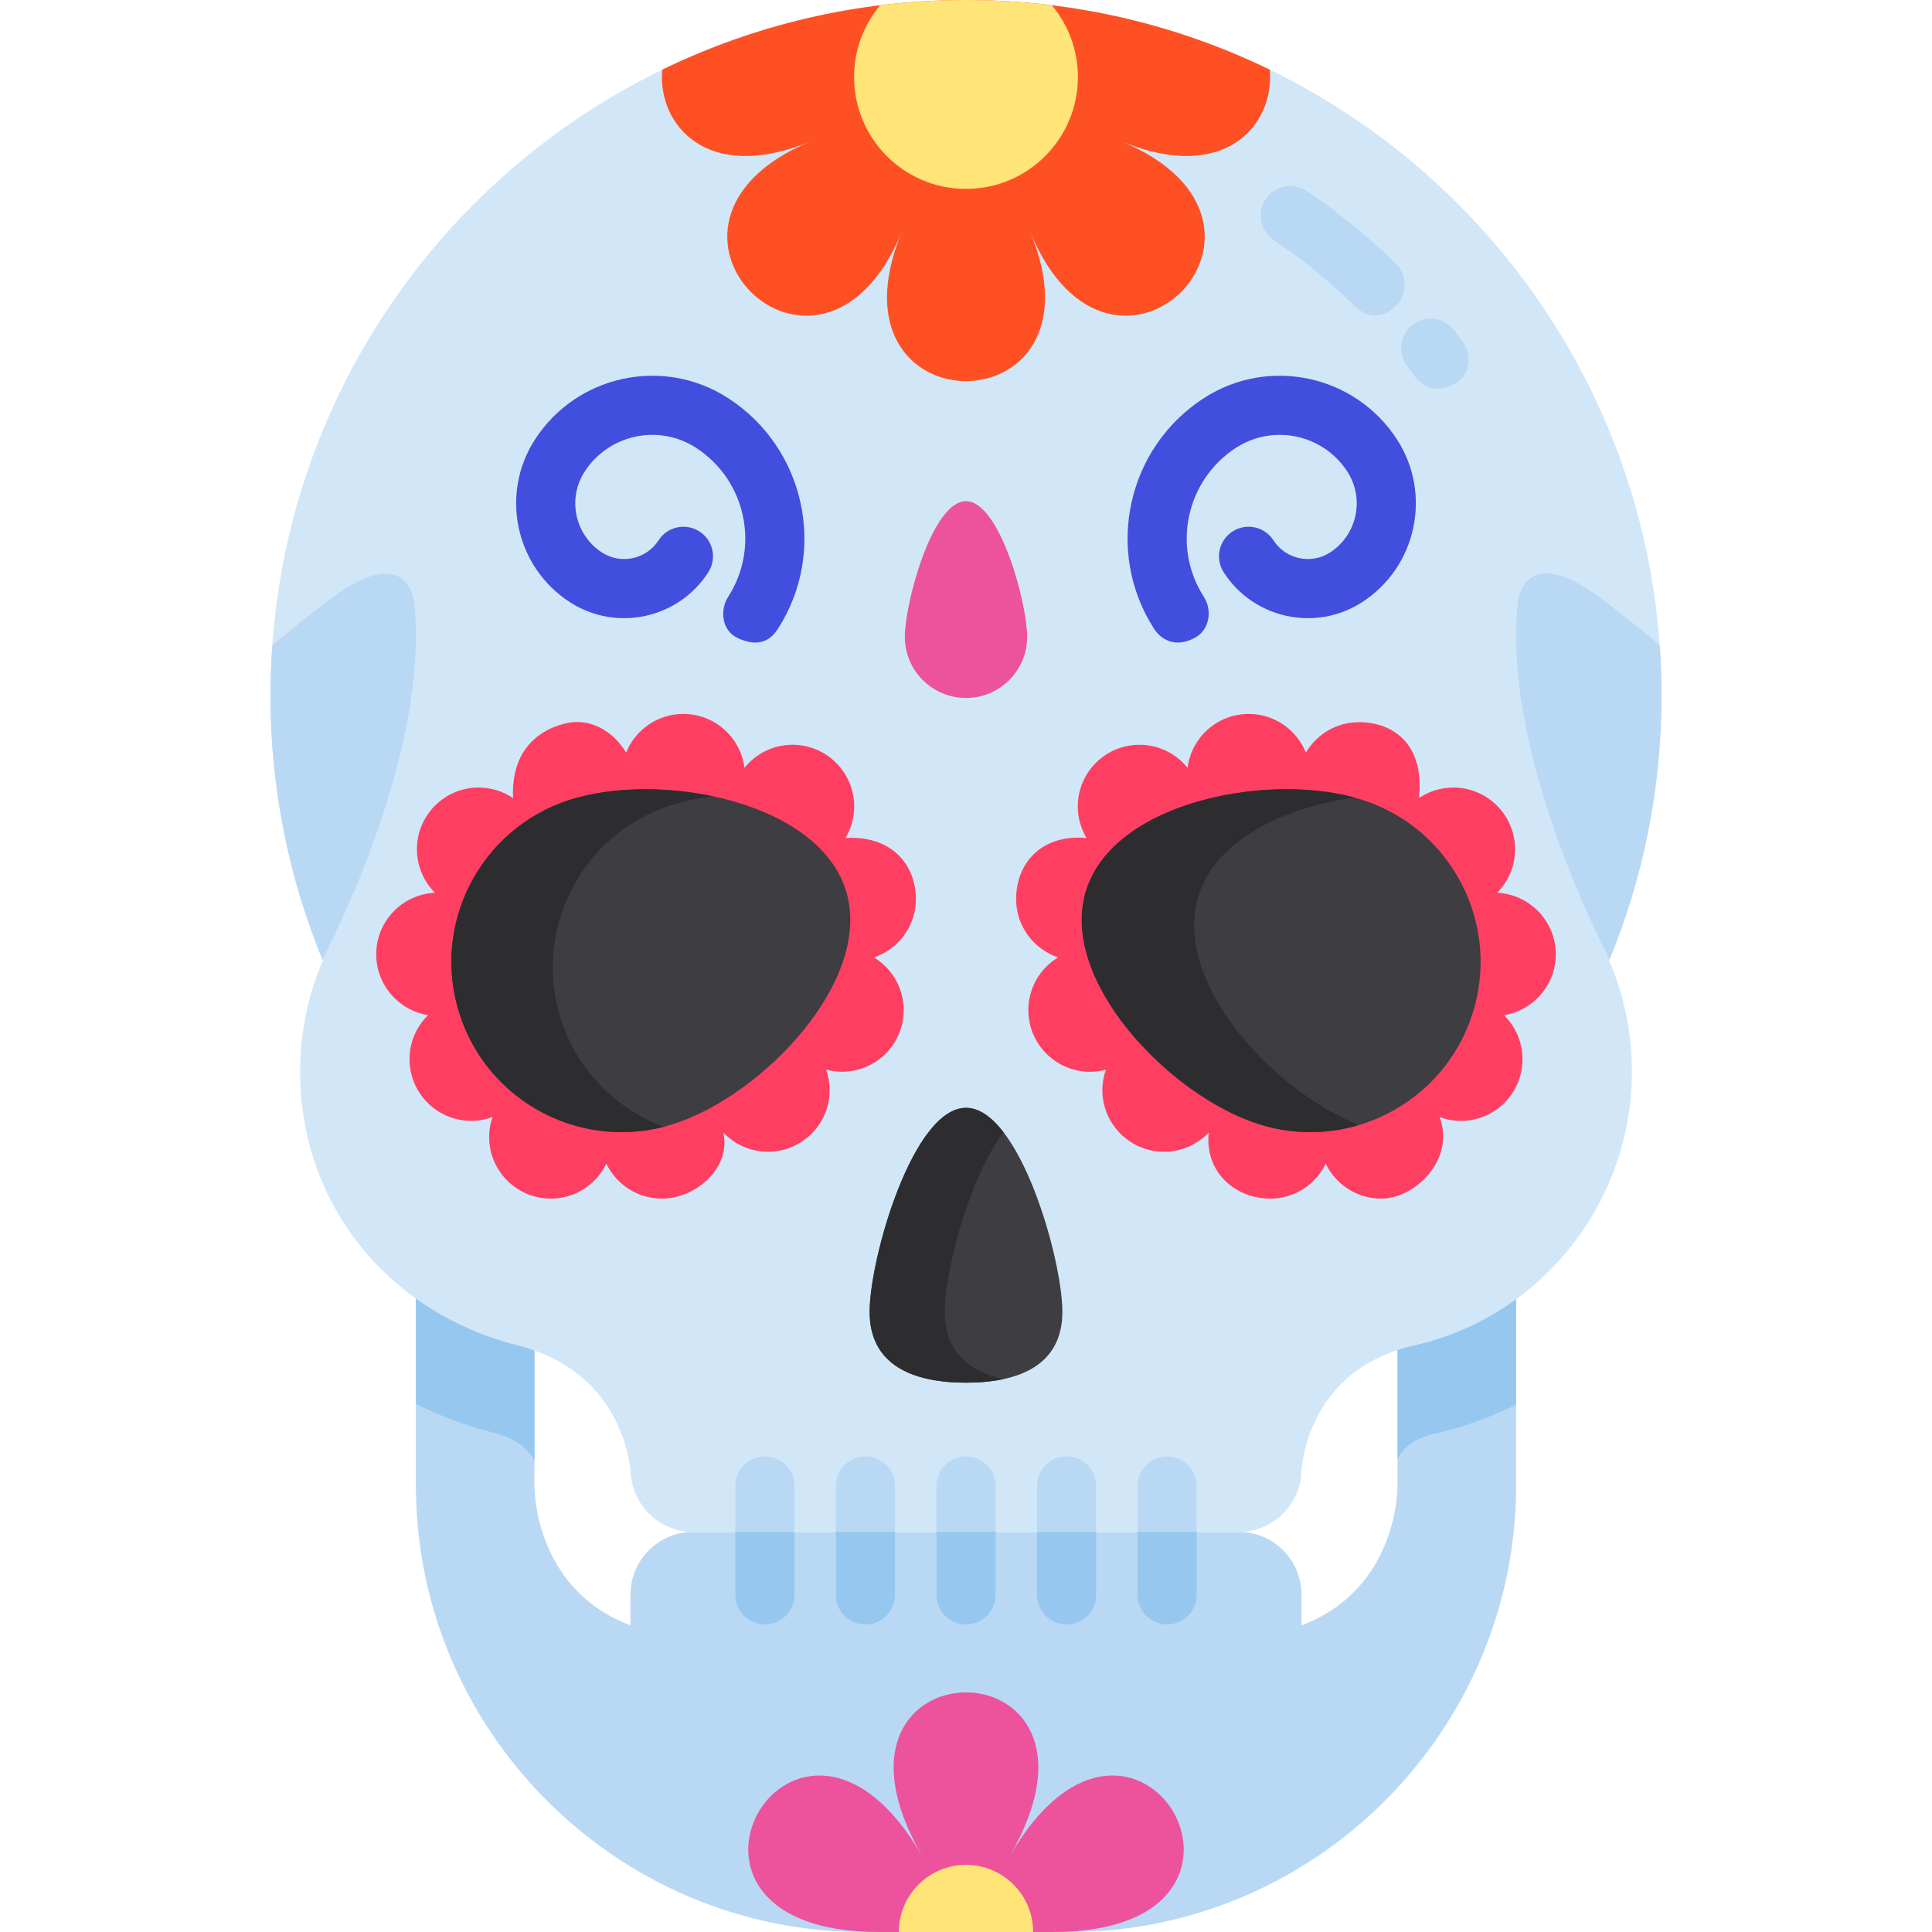 <?xml version="1.0" encoding="iso-8859-1"?>
<!-- Uploaded to: SVG Repo, www.svgrepo.com, Generator: SVG Repo Mixer Tools -->
<svg height="800px" width="800px" version="1.1" id="Layer_1" xmlns="http://www.w3.org/2000/svg" xmlns:xlink="http://www.w3.org/1999/xlink" 
	 viewBox="0 0 512 512" xml:space="preserve">
<path style="fill:#B9D8F4;" d="M370.352,229.604v164.222c0,0,0.413,27.192-25.449,36.908v-8.193c0-9.112-7.454-16.566-16.566-16.566
	H183.66c-9.112,0-16.566,7.455-16.566,16.566v8.193c-25.861-9.715-25.448-36.908-25.448-36.908V229.604
	c-19.483,21.117-31.429,49.282-31.429,80.103v83.937c0,65.096,53.261,118.356,118.356,118.356h54.853
	c65.096,0,118.356-53.261,118.356-118.356v-83.936C401.781,278.885,389.835,250.722,370.352,229.604z"/>
<g>
	<path style="fill:#96C8EF;" d="M131.183,379.813c5.875,1.49,8.908,4.385,10.463,7.22v-157.43
		c-19.483,21.117-31.428,49.282-31.428,80.103v62.364C116.764,375.315,123.769,377.932,131.183,379.813z"/>
	<path style="fill:#96C8EF;" d="M401.781,309.708c0-30.821-11.945-58.986-31.428-80.103v157.066c1.199-2.38,3.434-5.252,9.883-6.717
		c7.48-1.699,14.707-4.312,21.547-7.705v-62.541H401.781z"/>
</g>
<path style="fill:#ED539D;" d="M279.411,512c-0.068,0-0.132-0.004-0.201-0.004c66.808,0,21.798-77.959-11.607-20.103
	c33.403-57.857-56.616-57.857-23.212,0c-33.403-57.857-78.413,20.103-11.607,20.103c-0.069,0-0.132,0.003-0.201,0.004H279.411z"/>
<path style="fill:#FFE477;" d="M255.998,494.207c-9.824,0-17.788,7.964-17.788,17.788c0,0.001,0,0.002,0,0.003h35.577
	c0-0.001,0-0.002,0-0.003C273.787,502.172,265.823,494.207,255.998,494.207z"/>
<path style="fill:#D1E7F8;" d="M440.319,184.317C440.319,82.522,357.794,0,255.998,0S71.681,82.522,71.681,184.317
	c0,24.875,4.939,48.593,13.871,70.243c-3.87,9.015-6.021,18.944-6.021,29.377c0,35.325,23.499,63.941,57.559,72.58
	c29.396,7.455,30.073,34.288,30.073,34.288c0.717,8.463,7.856,15.169,16.495,15.169H328.34c8.639,0,15.778-6.706,16.495-15.169
	c0,0,0.329-27.53,30.073-34.288c33.025-7.503,57.559-37.256,57.559-72.58c0-10.433-2.15-20.362-6.021-29.377
	C435.38,232.911,440.319,209.192,440.319,184.317z"/>
<g>
	<path style="fill:#B9D8F4;" d="M256,430.498c-4.329,0-7.837-3.509-7.837-7.837v-28.867c0-4.328,3.508-7.837,7.837-7.837
		c4.329,0,7.837,3.509,7.837,7.837v28.867C263.837,426.989,260.329,430.498,256,430.498z"/>
	<path style="fill:#B9D8F4;" d="M229.355,430.498c-4.329,0-7.837-3.509-7.837-7.837v-28.867c0-4.328,3.508-7.837,7.837-7.837
		c4.329,0,7.837,3.509,7.837,7.837v28.867C237.192,426.989,233.684,430.498,229.355,430.498z"/>
	<path style="fill:#B9D8F4;" d="M202.71,430.498c-4.329,0-7.837-3.509-7.837-7.837v-28.867c0-4.328,3.508-7.837,7.837-7.837
		c4.329,0,7.837,3.509,7.837,7.837v28.867C210.547,426.989,207.039,430.498,202.71,430.498z"/>
	<path style="fill:#B9D8F4;" d="M309.292,430.498c-4.329,0-7.837-3.509-7.837-7.837v-28.867c0-4.328,3.508-7.837,7.837-7.837
		s7.837,3.509,7.837,7.837v28.867C317.129,426.989,313.621,430.498,309.292,430.498z"/>
	<path style="fill:#B9D8F4;" d="M282.647,430.498c-4.329,0-7.837-3.509-7.837-7.837v-28.867c0-4.328,3.508-7.837,7.837-7.837
		s7.837,3.509,7.837,7.837v28.867C290.484,426.989,286.976,430.498,282.647,430.498z"/>
</g>
<g>
	<path style="fill:#96C8EF;" d="M256,430.498c4.329,0,7.837-3.509,7.837-7.837v-16.686h-15.673v16.686
		C248.163,426.989,251.671,430.498,256,430.498z"/>
	<path style="fill:#96C8EF;" d="M229.355,430.498c4.329,0,7.837-3.509,7.837-7.837v-16.686h-15.673v16.686
		C221.518,426.989,225.026,430.498,229.355,430.498z"/>
	<path style="fill:#96C8EF;" d="M202.71,430.498c4.329,0,7.837-3.509,7.837-7.837v-16.686h-15.673v16.686
		C194.873,426.989,198.381,430.498,202.71,430.498z"/>
	<path style="fill:#96C8EF;" d="M309.292,430.498c4.329,0,7.837-3.509,7.837-7.837v-16.686h-15.673v16.686
		C301.455,426.989,304.963,430.498,309.292,430.498z"/>
	<path style="fill:#96C8EF;" d="M282.647,430.498c4.329,0,7.837-3.509,7.837-7.837v-16.686H274.81v16.686
		C274.81,426.989,278.318,430.498,282.647,430.498z"/>
</g>
<g>
	<path style="fill:#B9D8F4;" d="M402.204,159.946c0,0,1.104-18.218,24.337,0.342c3.373,2.695,8.107,6.142,13.296,10.722
		c0.31,4.375,0.478,8.79,0.478,13.243c0,24.784-4.906,48.418-13.776,70.005C420.652,242.768,398.457,196.57,402.204,159.946z"/>
	<path style="fill:#B9D8F4;" d="M109.793,160.01c0,0-1.104-18.218-24.337,0.342c-3.373,2.695-8.107,6.142-13.296,10.722
		c-0.31,4.375-0.478,8.79-0.478,13.243c0,24.784,4.906,48.418,13.776,70.004C91.345,242.832,113.54,196.634,109.793,160.01z"/>
	<path style="fill:#B9D8F4;" d="M358.923,81.052c-6.548-6.461-13.736-12.326-21.363-17.431c-3.597-2.407-4.561-7.275-2.154-10.872
		c2.407-3.597,7.276-4.56,10.871-2.154c8.446,5.654,16.404,12.147,23.653,19.299c3.08,3.04,3.115,8.003,0.074,11.082
		C365.017,86.03,360.45,82.558,358.923,81.052z"/>
	<path style="fill:#B9D8F4;" d="M374.923,99.742c-0.661-0.921-1.333-1.832-2.018-2.736c-2.609-3.452-1.927-8.368,1.527-10.977
		c3.452-2.61,8.366-1.927,10.978,1.526c0.758,1.002,1.503,2.015,2.238,3.034c2.527,3.514,1.947,8.747-1.787,10.938
		C380.221,104.838,376.454,101.87,374.923,99.742z"/>
</g>
<path style="fill:#3E3D42;" d="M281.539,347.659c0,14.105-11.434,18.767-25.539,18.767s-25.539-4.662-25.539-18.767
	S241.895,293.59,256,293.59S281.539,333.553,281.539,347.659z"/>
<path style="fill:#2D2D30;" d="M250.375,347.658c0-10.572,6.424-35.672,15.583-47.582c-3.059-3.979-6.425-6.487-9.958-6.487
	c-14.105,0-25.54,39.964-25.54,54.069s11.434,18.767,25.54,18.767c3.533,0,6.897-0.293,9.958-0.953
	C256.799,363.498,250.375,358.232,250.375,347.658z"/>
<path style="fill:#FF3F62;" d="M231.611,253.721c6.459-2.185,11.114-8.281,11.114-15.477c0-9.029-6.403-16.899-18.665-16.167
	c1.461-2.448,2.317-5.3,2.317-8.357c0-9.029-7.32-16.35-16.35-16.35c-5.149,0-9.736,2.387-12.733,6.107
	c-1.018-8.051-7.876-14.282-16.204-14.282c-6.87,0-12.741,4.243-15.16,10.248c-2.843-4.82-8.096-8.557-14.077-8.065
	c0,0-16.711,1.229-15.898,20.107c-2.605-1.753-5.741-2.777-9.117-2.777c-9.029,0-16.348,7.32-16.348,16.348
	c0,4.502,1.821,8.579,4.766,11.535c-8.658,0.417-15.555,7.547-15.555,16.309c0,8.14,5.955,14.871,13.742,16.122
	c-3.029,2.967-4.914,7.099-4.914,11.675c0,9.029,7.32,16.348,16.35,16.348c1.979,0,3.868-0.37,5.624-1.014
	c-0.563,1.654-0.883,3.42-0.883,5.264c0,9.029,7.32,16.35,16.348,16.35c6.485,0,12.072-3.786,14.714-9.259
	c2.643,5.473,8.229,9.259,14.714,9.259c9.029,0,18.435-8.185,16.29-17.51c2.978,3.126,7.171,5.086,11.83,5.086
	c9.029,0,16.35-7.32,16.35-16.35c0-1.9-0.341-3.716-0.936-5.411c1.345,0.357,2.749,0.566,4.207,0.566
	c9.029,0,16.348-7.32,16.348-16.35C239.482,261.759,236.324,256.589,231.611,253.721z"/>
<path style="fill:#3E3D42;" d="M178.598,297.839c-23.702,7.657-49.125-5.35-56.782-29.052c-7.657-23.702,5.35-49.125,29.052-56.782
	c23.702-7.657,65.568,0.038,73.225,23.74S202.301,290.182,178.598,297.839z"/>
<path style="fill:#2D2D30;" d="M148.676,270.203c-7.657-23.702,5.35-49.125,29.052-56.782c3.451-1.115,7.295-1.894,11.355-2.356
	c-13.239-2.822-27.56-2.493-38.216,0.949c-23.702,7.657-36.709,33.079-29.052,56.782c7.37,22.811,31.192,35.706,54.101,29.819
	C163.421,293.973,153.092,283.872,148.676,270.203z"/>
<path style="fill:#FF3F62;" d="M412.302,252.904c0-8.761-6.897-15.893-15.555-16.309c2.945-2.957,4.766-7.033,4.766-11.535
	c0-9.029-7.32-16.348-16.348-16.348c-3.376,0-6.512,1.024-9.117,2.777c1.51-14.35-6.868-20.107-15.898-20.107
	c-6.002,0-11.234,3.243-14.077,8.065c-2.419-6.005-8.289-10.248-15.16-10.248c-8.328,0-15.185,6.231-16.204,14.282
	c-2.997-3.721-7.584-6.107-12.733-6.107c-9.029,0-16.35,7.32-16.35,16.35c0,3.058,0.855,5.91,2.317,8.357
	c-12.435-1.081-18.665,7.137-18.665,16.167c0,7.196,4.655,13.292,11.114,15.477c-4.712,2.868-7.871,8.038-7.871,13.96
	c0,9.029,7.32,16.35,16.348,16.35c1.457,0,2.862-0.209,4.207-0.566c-0.596,1.696-0.936,3.512-0.936,5.411
	c0,9.029,7.32,16.35,16.35,16.35c4.659,0,8.852-1.958,11.83-5.086c-1.101,10.715,7.259,17.507,16.289,17.507
	c6.485,0,12.072-3.786,14.714-9.259c2.643,5.473,8.23,9.259,14.714,9.259c9.029,0,19.707-10.449,15.467-21.614
	c1.755,0.645,3.645,1.014,5.624,1.014c9.029,0,16.35-7.32,16.35-16.348c0-4.576-1.885-8.707-4.914-11.675
	C406.347,267.775,412.302,261.044,412.302,252.904z"/>
<path style="fill:#3E3D42;" d="M333.402,297.839c23.702,7.657,49.125-5.35,56.782-29.052s-5.35-49.125-29.052-56.782
	c-23.702-7.657-65.568,0.038-73.225,23.74C280.249,259.447,309.699,290.182,333.402,297.839z"/>
<path style="fill:#2D2D30;" d="M317.689,237.156c4.753-14.714,22.691-23.254,41.282-25.787c-24-6.544-63.634,1.381-71.064,24.38
	c-7.657,23.702,21.793,54.437,45.496,62.094c9.026,2.916,18.298,2.828,26.747,0.301
	C337.057,288.994,310.355,259.857,317.689,237.156z"/>
<path style="fill:#ED539D;" d="M272.21,168.765c0,8.953-7.257,16.21-16.21,16.21c-8.953,0-16.21-7.257-16.21-16.21
	c0-8.953,7.257-35.949,16.21-35.949C264.953,132.816,272.21,159.812,272.21,168.765z"/>
<path style="fill:#FF5023;" d="M175.492,18.473c-1.273,14.559,11.843,30.375,39.364,18.976
	c-52.611,21.791,2.309,76.71,24.102,24.101c-21.792,52.609,55.877,52.609,34.085,0c21.792,52.609,76.712-2.309,24.102-24.101
	c27.521,11.399,40.636-4.416,39.364-18.974C312.182,6.642,284.867,0,255.998,0C227.131,0,199.817,6.642,175.492,18.473z"/>
<path style="fill:#FFE477;" d="M233.238,1.399c-4.303,5.147-6.896,11.774-6.896,19.008c0,16.38,13.279,29.657,29.657,29.657
	c16.38,0,29.657-13.279,29.657-29.657c0-7.234-2.592-13.86-6.895-19.007c-7.458-0.92-15.054-1.4-22.763-1.4
	C248.291,0,240.697,0.481,233.238,1.399z"/>
<g>
	<path style="fill:#424EDE;" d="M305.85,166.654c-13.213-20.537-7.252-47.995,13.286-61.209
		c17.157-11.037,40.095-6.058,51.134,11.099c9.296,14.453,5.103,33.775-9.349,43.073c-12.289,7.906-28.719,4.339-36.625-7.95
		c-2.342-3.639-1.288-8.49,2.351-10.83c3.637-2.342,8.489-1.289,10.83,2.351c3.229,5.02,9.942,6.477,14.963,3.248
		c7.184-4.622,9.268-14.226,4.647-21.411c-6.363-9.889-19.583-12.757-29.472-6.397c-13.269,8.537-17.121,26.278-8.584,39.547
		c2.342,3.639,1.457,8.772-2.351,10.83C311.032,172.06,307.348,168.983,305.85,166.654z"/>
	<path style="fill:#424EDE;" d="M195.32,169.005c-3.9-1.878-4.693-7.191-2.351-10.83c8.537-13.269,4.685-31.01-8.584-39.547
		c-9.89-6.362-23.111-3.49-29.472,6.398c-4.622,7.184-2.537,16.789,4.647,21.411c5.023,3.231,11.734,1.773,14.963-3.248
		c2.343-3.64,7.191-4.693,10.83-2.351c3.639,2.342,4.693,7.191,2.351,10.83c-7.905,12.288-24.335,15.855-36.625,7.95
		c-14.452-9.298-18.646-28.62-9.349-43.073c11.038-17.157,33.978-22.135,51.134-11.099c20.537,13.214,26.498,40.672,13.286,61.209
		C204.652,168.982,201.665,172.06,195.32,169.005z"/>
</g>
</svg>